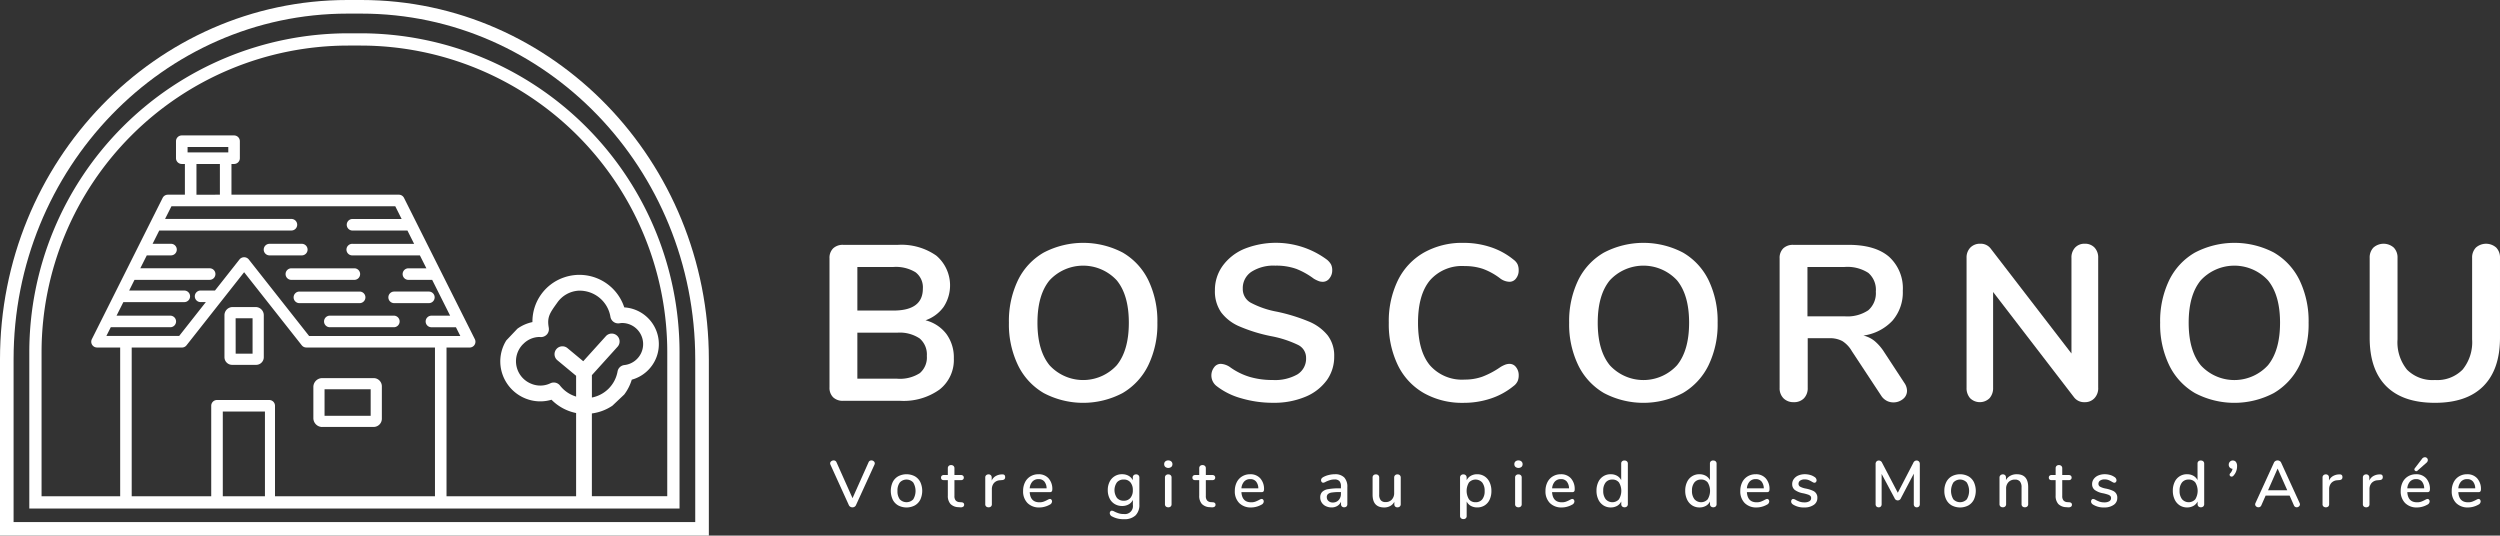 <?xml version="1.0" encoding="UTF-8"?>
<svg xmlns="http://www.w3.org/2000/svg" xmlns:xlink="http://www.w3.org/1999/xlink" width="550.894" height="118.03" viewBox="0 0 550.894 118.03">
  <rect x="0" y="0" width="550.894" height="118.03" fill="#333333" stroke="none"/>
  <defs>
    <clipPath id="clip-path">
      <rect id="Rectangle_269" data-name="Rectangle 269" width="550.894" height="118.03" fill="none"></rect>
    </clipPath>
  </defs>
  <g id="Groupe_41" data-name="Groupe 41" transform="translate(0 0)">
    <g id="Groupe_40" data-name="Groupe 40" transform="translate(0 0)" clip-path="url(#clip-path)">
      <path id="Tracé_204" data-name="Tracé 204" d="M46.075,43.942H53.19a1.275,1.275,0,0,0,0-2.549H46.075a1.275,1.275,0,1,0,0,2.549" transform="translate(13.349 12.334)" fill="#fff"></path>
      <path id="Tracé_205" data-name="Tracé 205" d="M48.482,46.822A1.275,1.275,0,0,0,49.757,48.1H63.668a1.275,1.275,0,0,0,.005-2.549H49.757a1.275,1.275,0,0,0-1.275,1.275" transform="translate(14.447 13.572)" fill="#fff"></path>
      <path id="Tracé_206" data-name="Tracé 206" d="M67.183,52.048h7.646a1.275,1.275,0,1,0,0-2.549h-7.65a1.275,1.275,0,0,0,0,2.549" transform="translate(19.64 14.75)" fill="#fff"></path>
      <path id="Tracé_207" data-name="Tracé 207" d="M51.149,49.5a1.275,1.275,0,1,0,0,2.549H64.422a1.275,1.275,0,0,0,0-2.549Z" transform="translate(14.861 14.75)" fill="#fff"></path>
      <path id="Tracé_208" data-name="Tracé 208" d="M70.438,53.59H56.26a1.275,1.275,0,0,0,0,2.549H70.438a1.275,1.275,0,0,0,0-2.549" transform="translate(16.385 15.969)" fill="#fff"></path>
      <path id="Tracé_209" data-name="Tracé 209" d="M39.791,64.865h5.3a1.687,1.687,0,0,0,1.681-1.68V53.922a1.8,1.8,0,0,0-1.794-1.794H39.9a1.8,1.8,0,0,0-1.794,1.794v9.262a1.687,1.687,0,0,0,1.681,1.68m.779-10.272H44.3V62.4H40.575Z" transform="translate(11.356 15.533)" fill="#fff"></path>
      <path id="Tracé_210" data-name="Tracé 210" d="M55.124,74.952H66.51a1.817,1.817,0,0,0,1.783-1.834v-7.1a1.81,1.81,0,0,0-1.783-1.826H55.124A1.957,1.957,0,0,0,53.2,66.177v6.8a1.957,1.957,0,0,0,1.924,1.985m.541-8.307H65.828v5.841H55.665Z" transform="translate(15.852 19.128)" fill="#fff"></path>
      <path id="Tracé_211" data-name="Tracé 211" d="M78.021,5.654H75.212A70.318,70.318,0,0,0,4.975,75.89v34.483H148.259V75.89A70.318,70.318,0,0,0,78.021,5.654M36.006,67.874H24.2l1.5-2.985H39.116a1.275,1.275,0,0,0,.082-2.548q-.041,0-.082,0H26.978l1.181-2.362H44.644a1.275,1.275,0,1,0,.082-2.548q-.041,0-.082,0H29.437l1.428-2.844h5.387a1.275,1.275,0,0,0,0-2.548H32.143l1.468-2.928h29.11a1.275,1.275,0,0,0,.082-2.548q-.041,0-.082,0H34.887l1.41-2.795H85.62l1.4,2.8H76.212a1.275,1.275,0,0,0-.082,2.548q.041,0,.082,0H88.3l1.471,2.93H76.208a1.275,1.275,0,1,0-.082,2.548q.041,0,.082,0H91.045l1.428,2.844H88.527a1.275,1.275,0,0,0-.082,2.548q.041,0,.082,0H93.75l3.357,6.692.6,1.2H93.624a1.275,1.275,0,1,0,0,2.549h5.365l.964,1.924H66.632L53.314,55.457a1.319,1.319,0,0,0-2,0l-5.426,6.879H42.668a1.275,1.275,0,0,0,0,2.548h1.208L38,72.345H21.959l.968-1.922H36.006a1.275,1.275,0,1,0,0-2.549M40.537,31.9h-.685V30.706h8.972V31.9H40.537Zm6.438,9.319H41.81V34.45h5.163ZM27.54,74.895H38.615a1.273,1.273,0,0,0,1-.484L52.314,58.3l12.7,16.105a1.273,1.273,0,0,0,1,.484H94.367v32.775H59.116V87.733a1.273,1.273,0,0,0-1.271-1.276H46.338a1.275,1.275,0,0,0-1.275,1.273v19.937H27.54ZM56.9,107.669H47.612V89.006H56.9Zm62.55-37.122c-.431-2.336.214-3.245,1.848-5.514a6.166,6.166,0,0,1,4.734-2.665,6.878,6.878,0,0,1,7,5.764,1.735,1.735,0,0,0,1.935,1.428l.179-.025a3.115,3.115,0,0,1,.426-.044,4.648,4.648,0,0,1,.469,9.274,1.72,1.72,0,0,0-1.45,1.467,7.12,7.12,0,0,1-5.644,5.681V80.98l5.7-6.308a1.737,1.737,0,0,0-2.576-2.327l-5.031,5.568-3.475-2.884A1.737,1.737,0,0,0,121.34,77.7l4.128,3.424v4.581a7.088,7.088,0,0,1-3.545-2.427,1.735,1.735,0,0,0-2.105-.511,5.141,5.141,0,0,1-4.2.122,5.337,5.337,0,0,1-1.856-8.725c.034-.03.069-.057.1-.09a5.1,5.1,0,0,1,3.542-1.506c.075.012.228.025.305.027a1.8,1.8,0,0,0,1.354-.617,1.734,1.734,0,0,0,.379-1.438m26.11,37.122H128.942V89.422a10.523,10.523,0,0,0,4.523-1.707l2.609-2.466a10.5,10.5,0,0,0,1.659-3.268,8.118,8.118,0,0,0-1.654-15.931,10.4,10.4,0,0,0-13.112-6.656c-.093.03-.186.062-.278.095a10.266,10.266,0,0,0-6.844,9.8,8.719,8.719,0,0,0-3.312,1.458l-2.442,2.574a8.723,8.723,0,0,0-1.129,6.49,8.859,8.859,0,0,0,6.55,6.7,8.618,8.618,0,0,0,4.531-.113,10.515,10.515,0,0,0,5.424,2.93v18.348H96.912V74.895h5.1a1.274,1.274,0,0,0,1.14-1.844l-3.206-6.394-9.152-18.25-3.251-6.49a1.276,1.276,0,0,0-1.14-.7H49.523V34.448H50.1a1.273,1.273,0,0,0,1.273-1.273V29.432A1.273,1.273,0,0,0,50.1,28.157H38.576A1.275,1.275,0,0,0,37.3,29.432v3.743a1.275,1.275,0,0,0,1.275,1.273h.685v6.77H35.5a1.276,1.276,0,0,0-1.14.7l-3.689,7.358L19.514,71.547l-.753,1.5a1.273,1.273,0,0,0,1.14,1.844H25v32.778H7.677V75.89A67.612,67.612,0,0,1,75.212,8.356h2.809A67.612,67.612,0,0,1,145.556,75.89Z" transform="translate(1.482 1.685)" fill="#fff"></path>
      <path id="Tracé_212" data-name="Tracé 212" d="M79.63,0H76.569C34.348,0,0,35.515,0,79.177V118.03H156.2V79.177C156.2,35.52,121.849,0,79.628,0M153.2,115.035H2.994V79.177C2.994,37.171,36,3,76.568,3h3.061C120.193,2.994,153.2,37.168,153.2,79.177Z" transform="translate(0 0)" fill="#fff"></path>
      <path id="Tracé_213" data-name="Tracé 213" d="M168.224,66.585a8.727,8.727,0,0,0-1.634-5.363,8.322,8.322,0,0,0-4.608-3.024,8.224,8.224,0,0,0,3.974-2.924,8.611,8.611,0,0,0-1.608-11.337,13.408,13.408,0,0,0-8.411-2.365H143.845a3.055,3.055,0,0,0-2.218.779,2.916,2.916,0,0,0-.8,2.194V72.97a2.911,2.911,0,0,0,.8,2.194,3.049,3.049,0,0,0,2.218.779h12.579a13.6,13.6,0,0,0,8.655-2.487,8.277,8.277,0,0,0,3.145-6.879M146.966,46.449h7.948a8.292,8.292,0,0,1,4.875,1.168,4.168,4.168,0,0,1,1.609,3.608q0,4.827-6.49,4.827h-7.942Zm13.749,23.4a8.1,8.1,0,0,1-4.973,1.219h-8.777V60.93h8.777a7.887,7.887,0,0,1,4.949,1.267,4.64,4.64,0,0,1,1.585,3.852,4.526,4.526,0,0,1-1.558,3.8" transform="translate(41.96 12.381)" fill="#fff"></path>
      <path id="Tracé_214" data-name="Tracé 214" d="M196.372,43.376a18.776,18.776,0,0,0-17.432,0,14.18,14.18,0,0,0-5.679,6.119,20.746,20.746,0,0,0-1.976,9.336,20.664,20.664,0,0,0,2,9.361,14.34,14.34,0,0,0,5.68,6.143,18.624,18.624,0,0,0,17.357,0A14.358,14.358,0,0,0,202,68.192a20.7,20.7,0,0,0,2-9.361,20.73,20.73,0,0,0-1.977-9.336,14.227,14.227,0,0,0-5.654-6.119m-1.317,24.817a10.042,10.042,0,0,1-14.186.636c-.222-.2-.434-.415-.636-.636q-2.658-3.265-2.657-9.361t2.657-9.336a10.09,10.09,0,0,1,14.257-.565q.294.271.565.565,2.658,3.246,2.658,9.336t-2.658,9.361" transform="translate(51.038 12.286)" fill="#fff"></path>
      <path id="Tracé_215" data-name="Tracé 215" d="M231.033,71.587a8.85,8.85,0,0,0,1.687-5.339,7.326,7.326,0,0,0-1.438-4.631,10.467,10.467,0,0,0-4.144-3.048,39.2,39.2,0,0,0-7.045-2.169,19.981,19.981,0,0,1-5.811-2.005,3.421,3.421,0,0,1-1.706-3.071,4.292,4.292,0,0,1,1.926-3.73,9.034,9.034,0,0,1,5.241-1.341,13.145,13.145,0,0,1,4.608.707,16.532,16.532,0,0,1,3.877,2.169,7.027,7.027,0,0,0,1.1.536,2.671,2.671,0,0,0,.909.147,1.8,1.8,0,0,0,1.438-.755,2.754,2.754,0,0,0,.61-1.78,2.8,2.8,0,0,0-.269-1.3,3.666,3.666,0,0,0-.909-1.049,18.86,18.86,0,0,0-18.211-2.365,11.25,11.25,0,0,0-4.753,3.73,9.065,9.065,0,0,0-1.707,5.411,8.07,8.07,0,0,0,1.365,4.827,9.823,9.823,0,0,0,4.047,3.115,34.929,34.929,0,0,0,6.971,2.146,23.645,23.645,0,0,1,5.925,1.926,3.127,3.127,0,0,1,1.78,2.856,4.071,4.071,0,0,1-1.9,3.634,9.98,9.98,0,0,1-5.461,1.243,17.676,17.676,0,0,1-5.071-.683,14.6,14.6,0,0,1-4.387-2.194,3.97,3.97,0,0,0-2-.681,1.8,1.8,0,0,0-1.438.755,2.961,2.961,0,0,0,.511,4.12,15.594,15.594,0,0,0,5.436,2.706,24.623,24.623,0,0,0,7.095,1,17.794,17.794,0,0,0,7-1.3,10.96,10.96,0,0,0,4.729-3.608" transform="translate(61.281 12.284)" fill="#fff"></path>
      <path id="Tracé_216" data-name="Tracé 216" d="M264.161,71.729a3.224,3.224,0,0,0,.244-1.3,2.8,2.8,0,0,0-.585-1.8,1.755,1.755,0,0,0-1.414-.731,2.741,2.741,0,0,0-1.024.195,6.718,6.718,0,0,0-.976.488,18.573,18.573,0,0,1-4.024,2.144,11.457,11.457,0,0,1-3.877.635,9.371,9.371,0,0,1-7.68-3.168q-2.609-3.17-2.606-9.361,0-6.143,2.606-9.313a9.368,9.368,0,0,1,7.68-3.17,12.444,12.444,0,0,1,4,.61,14.482,14.482,0,0,1,3.894,2.17,3.6,3.6,0,0,0,2,.681,1.755,1.755,0,0,0,1.413-.731,2.792,2.792,0,0,0,.585-1.8,3.183,3.183,0,0,0-.244-1.317,2.835,2.835,0,0,0-.879-1.024,15.739,15.739,0,0,0-5.022-2.754,18.83,18.83,0,0,0-6.046-.95,17.167,17.167,0,0,0-8.7,2.144,14.294,14.294,0,0,0-5.728,6.119,20.492,20.492,0,0,0-2,9.338,20.664,20.664,0,0,0,2,9.361,14.256,14.256,0,0,0,5.728,6.143,17.152,17.152,0,0,0,8.7,2.146,18.831,18.831,0,0,0,6.046-.951,15.689,15.689,0,0,0,5.022-2.754,2.752,2.752,0,0,0,.879-1.049" transform="translate(70.254 12.284)" fill="#fff"></path>
      <path id="Tracé_217" data-name="Tracé 217" d="M291.483,43.376a18.773,18.773,0,0,0-17.431,0,14.182,14.182,0,0,0-5.68,6.119,20.746,20.746,0,0,0-1.976,9.336,20.665,20.665,0,0,0,2,9.361,14.347,14.347,0,0,0,5.68,6.143,18.624,18.624,0,0,0,17.357,0,14.358,14.358,0,0,0,5.681-6.143,20.684,20.684,0,0,0,2-9.361,20.746,20.746,0,0,0-1.976-9.336,14.223,14.223,0,0,0-5.655-6.119m-1.311,24.817a10.041,10.041,0,0,1-14.186.637q-.333-.3-.637-.637-2.658-3.265-2.656-9.361t2.656-9.336a10.09,10.09,0,0,1,14.258-.565c.2.182.384.369.565.565q2.658,3.246,2.657,9.336t-2.657,9.361" transform="translate(79.379 12.286)" fill="#fff"></path>
      <path id="Tracé_218" data-name="Tracé 218" d="M325.693,75.919a3.2,3.2,0,0,0,1.486.366,3.271,3.271,0,0,0,2.122-.731,2.287,2.287,0,0,0,.9-1.855,3.082,3.082,0,0,0-.585-1.706l-4.437-6.777a10.736,10.736,0,0,0-2.1-2.439,6.154,6.154,0,0,0-2.486-1.221,10.729,10.729,0,0,0,6.412-3.29,9.525,9.525,0,0,0,2.268-6.559,9.373,9.373,0,0,0-3.048-7.528q-3.047-2.607-8.9-2.609H305.145a3.05,3.05,0,0,0-2.217.779,2.911,2.911,0,0,0-.8,2.194V73.066a3.126,3.126,0,0,0,.853,2.316,3.063,3.063,0,0,0,2.268.853,2.986,2.986,0,0,0,2.243-.853,3.183,3.183,0,0,0,.828-2.316V62.144h4.778a5.682,5.682,0,0,1,2.856.633,6.334,6.334,0,0,1,2.077,2.195l6.49,9.849a3.2,3.2,0,0,0,1.194,1.1m-9.261-18.6h-8.192V46.444h8.192a8.5,8.5,0,0,1,5.217,1.3,4.9,4.9,0,0,1,1.658,4.121,4.981,4.981,0,0,1-1.651,4.112,8.255,8.255,0,0,1-5.217,1.341" transform="translate(90.024 12.385)" fill="#fff"></path>
      <path id="Tracé_219" data-name="Tracé 219" d="M362.869,73.121V44.5a3.171,3.171,0,0,0-.8-2.268,2.843,2.843,0,0,0-2.17-.853,2.782,2.782,0,0,0-2.121.853,3.17,3.17,0,0,0-.8,2.268V65.565L339.223,42.5a2.745,2.745,0,0,0-2.336-1.121,2.926,2.926,0,0,0-2.194.853,3.114,3.114,0,0,0-.828,2.268v28.62a3.32,3.32,0,0,0,.779,2.291,3.059,3.059,0,0,0,4.29,0,3.32,3.32,0,0,0,.779-2.291V52.01l17.8,23.159a2.785,2.785,0,0,0,2.388,1.123,2.818,2.818,0,0,0,2.146-.879,3.2,3.2,0,0,0,.828-2.291" transform="translate(99.483 12.33)" fill="#fff"></path>
      <path id="Tracé_220" data-name="Tracé 220" d="M391.815,43.376a18.774,18.774,0,0,0-17.431,0,14.183,14.183,0,0,0-5.68,6.119,20.746,20.746,0,0,0-1.974,9.336,20.666,20.666,0,0,0,1.992,9.362,14.342,14.342,0,0,0,5.681,6.143,18.624,18.624,0,0,0,17.357,0,14.358,14.358,0,0,0,5.681-6.143,20.7,20.7,0,0,0,2-9.361,20.73,20.73,0,0,0-1.976-9.336,14.223,14.223,0,0,0-5.655-6.119m-1.317,24.817a10.041,10.041,0,0,1-14.186.637q-.333-.3-.637-.637-2.656-3.265-2.656-9.361t2.656-9.336a10.09,10.09,0,0,1,14.26-.563q.292.271.563.563,2.658,3.246,2.657,9.336t-2.657,9.361" transform="translate(109.276 12.286)" fill="#fff"></path>
      <path id="Tracé_221" data-name="Tracé 221" d="M430.19,42.233a3.376,3.376,0,0,0-4.486,0,3.119,3.119,0,0,0-.829,2.268V62.442a9.566,9.566,0,0,1-2.1,6.675,7.839,7.839,0,0,1-6.094,2.291,7.96,7.96,0,0,1-6.143-2.268,9.552,9.552,0,0,1-2.1-6.7V44.5a3.114,3.114,0,0,0-.828-2.268,3.376,3.376,0,0,0-4.486,0A3.119,3.119,0,0,0,402.3,44.5V62.1q0,7.023,3.656,10.678t10.726,3.656q7.023,0,10.677-3.681T431.017,62.1V44.5a3.125,3.125,0,0,0-.828-2.268" transform="translate(119.876 12.33)" fill="#fff"></path>
      <path id="Tracé_222" data-name="Tracé 222" d="M150.023,78.166a.641.641,0,0,0-.62.4l-3.536,7.918-3.536-7.918a.648.648,0,0,0-.635-.4.83.83,0,0,0-.527.187.58.58,0,0,0-.238.476A.752.752,0,0,0,141,79.1l4.055,8.917a.769.769,0,0,0,.324.361.938.938,0,0,0,.47.13.889.889,0,0,0,.461-.13.775.775,0,0,0,.318-.361L150.7,79.1a.784.784,0,0,0,.071-.275.6.6,0,0,0-.231-.47.788.788,0,0,0-.519-.195" transform="translate(41.995 23.291)" fill="#fff"></path>
      <path id="Tracé_223" data-name="Tracé 223" d="M156.52,80.959a3.953,3.953,0,0,0-3.651,0,3.021,3.021,0,0,0-1.212,1.277,4.617,4.617,0,0,0,0,3.873,3.013,3.013,0,0,0,1.212,1.277,3.945,3.945,0,0,0,3.651,0,3.013,3.013,0,0,0,1.212-1.277,4.617,4.617,0,0,0,0-3.873,3.021,3.021,0,0,0-1.212-1.277m-.345,5.08a2.043,2.043,0,0,1-2.888.071c-.025-.023-.048-.047-.071-.071a2.919,2.919,0,0,1-.511-1.861,2.884,2.884,0,0,1,.519-1.854,2.008,2.008,0,0,1,2.837-.106c.038.034.073.07.106.106a3.607,3.607,0,0,1,.008,3.716" transform="translate(45.063 23.991)" fill="#fff"></path>
      <path id="Tracé_224" data-name="Tracé 224" d="M164.255,87.152l-.4-.029a1.215,1.215,0,0,1-.859-.361,1.471,1.471,0,0,1-.282-1V82.275h1.428a.7.7,0,0,0,.47-.144.527.527,0,0,0,.166-.419.534.534,0,0,0-.166-.411.671.671,0,0,0-.47-.152h-1.428V79.662a.677.677,0,0,0-.2-.519.761.761,0,0,0-.535-.187.729.729,0,0,0-.527.187.689.689,0,0,0-.195.519v1.486h-.862a.671.671,0,0,0-.47.152.53.53,0,0,0-.166.411c0,.375.21.563.635.563h.866v3.392a2.645,2.645,0,0,0,.578,1.854,2.514,2.514,0,0,0,1.746.714l.389.029a1.044,1.044,0,0,0,.657-.122.5.5,0,0,0,.223-.441.524.524,0,0,0-.136-.382.727.727,0,0,0-.454-.166" transform="translate(47.603 23.527)" fill="#fff"></path>
      <path id="Tracé_225" data-name="Tracé 225" d="M170.963,80.535l-.2.014a2.819,2.819,0,0,0-1.241.389,2.119,2.119,0,0,0-.836.967v-.692a.651.651,0,0,0-.2-.5.685.685,0,0,0-.483-.18.78.78,0,0,0-.527.18.639.639,0,0,0-.209.513V87.1a.634.634,0,0,0,.209.519.8.8,0,0,0,.527.173.768.768,0,0,0,.519-.173.646.646,0,0,0,.2-.519V83.8a2.061,2.061,0,0,1,.44-1.329,1.874,1.874,0,0,1,1.35-.635l.432-.043a.859.859,0,0,0,.549-.188.65.65,0,0,0,.158-.475q0-.635-.693-.592" transform="translate(49.842 23.997)" fill="#fff"></path>
      <path id="Tracé_226" data-name="Tracé 226" d="M180.132,83.876a3.511,3.511,0,0,0-.823-2.453,2.861,2.861,0,0,0-2.235-.909,3.355,3.355,0,0,0-1.754.461,3.132,3.132,0,0,0-1.2,1.3,4.184,4.184,0,0,0-.426,1.92,3.614,3.614,0,0,0,.967,2.662,3.55,3.55,0,0,0,2.641.975,4.385,4.385,0,0,0,1.146-.16,4.511,4.511,0,0,0,1.1-.447.826.826,0,0,0,.519-.707.612.612,0,0,0-.13-.4.408.408,0,0,0-.331-.16.789.789,0,0,0-.325.095c-.13.062-.21.1-.239.122a6.534,6.534,0,0,1-.823.375,2.653,2.653,0,0,1-.923.145q-2.007,0-2.149-2.238h4.459q.52,0,.519-.576m-4.978-.26a2.493,2.493,0,0,1,.606-1.5,1.759,1.759,0,0,1,1.341-.535,1.593,1.593,0,0,1,1.277.527,2.406,2.406,0,0,1,.5,1.508Z" transform="translate(51.756 23.99)" fill="#fff"></path>
      <path id="Tracé_227" data-name="Tracé 227" d="M194.306,80.541a.729.729,0,0,0-.527.187.667.667,0,0,0-.195.5v.606a2.28,2.28,0,0,0-.931-.981,2.852,2.852,0,0,0-1.428-.345,2.976,2.976,0,0,0-2.756,1.673,3.981,3.981,0,0,0-.4,1.833,4.042,4.042,0,0,0,.4,1.831,2.909,2.909,0,0,0,1.119,1.227,3.127,3.127,0,0,0,1.645.434,2.847,2.847,0,0,0,1.443-.354,2.2,2.2,0,0,0,.923-.989v1.111a1.765,1.765,0,0,1-1.991,2.005,3.611,3.611,0,0,1-1.067-.136,7.2,7.2,0,0,1-.967-.383,1.47,1.47,0,0,0-.592-.217.431.431,0,0,0-.34.16.594.594,0,0,0-.136.4.862.862,0,0,0,.533.722,5.2,5.2,0,0,0,2.6.592,3.527,3.527,0,0,0,2.532-.823,3.226,3.226,0,0,0,.858-2.439V81.246a.7.7,0,0,0-.193-.513.719.719,0,0,0-.527-.195m-1.255,5.192a1.836,1.836,0,0,1-1.472.62,1.883,1.883,0,0,1-1.486-.62,2.977,2.977,0,0,1-.008-3.434,1.875,1.875,0,0,1,1.494-.619,1.816,1.816,0,0,1,1.478.627,2.584,2.584,0,0,1,.527,1.711,2.552,2.552,0,0,1-.533,1.717" transform="translate(56.039 23.991)" fill="#fff"></path>
      <path id="Tracé_228" data-name="Tracé 228" d="M198.511,80.534a.78.78,0,0,0-.527.18.66.66,0,0,0-.209.527V87.1a.638.638,0,0,0,.209.519.8.8,0,0,0,.527.173.777.777,0,0,0,.519-.173.649.649,0,0,0,.2-.519V81.245a.667.667,0,0,0-.2-.527.752.752,0,0,0-.519-.18" transform="translate(58.932 23.997)" fill="#fff"></path>
      <path id="Tracé_229" data-name="Tracé 229" d="M198.551,78.166a.95.95,0,0,0-.663.223.777.777,0,0,0-.245.6.793.793,0,0,0,.245.606,1.071,1.071,0,0,0,1.328,0,.793.793,0,0,0,.245-.606.763.763,0,0,0-.26-.6.954.954,0,0,0-.657-.223" transform="translate(58.893 23.291)" fill="#fff"></path>
      <path id="Tracé_230" data-name="Tracé 230" d="M206.935,87.152l-.4-.029a1.209,1.209,0,0,1-.858-.361,1.468,1.468,0,0,1-.282-1V82.275h1.428a.69.69,0,0,0,.47-.144.517.517,0,0,0,.166-.419.53.53,0,0,0-.166-.411.671.671,0,0,0-.47-.152h-1.428V79.662a.677.677,0,0,0-.2-.519.758.758,0,0,0-.534-.187.729.729,0,0,0-.527.187.689.689,0,0,0-.195.519v1.486h-.867a.671.671,0,0,0-.47.152.53.53,0,0,0-.166.411c0,.375.21.563.635.563h.866v3.392a2.659,2.659,0,0,0,.578,1.854,2.514,2.514,0,0,0,1.746.714l.389.029a1.044,1.044,0,0,0,.657-.122.5.5,0,0,0,.223-.441.524.524,0,0,0-.136-.382.727.727,0,0,0-.454-.166" transform="translate(60.32 23.527)" fill="#fff"></path>
      <path id="Tracé_231" data-name="Tracé 231" d="M216.074,83.876a3.519,3.519,0,0,0-.823-2.453,2.863,2.863,0,0,0-2.236-.909,3.351,3.351,0,0,0-1.752.461,3.127,3.127,0,0,0-1.2,1.3,4.184,4.184,0,0,0-.426,1.92,3.614,3.614,0,0,0,.967,2.662,3.55,3.55,0,0,0,2.641.975,4.392,4.392,0,0,0,1.146-.16,4.512,4.512,0,0,0,1.1-.447.826.826,0,0,0,.519-.707.613.613,0,0,0-.13-.4.408.408,0,0,0-.331-.16.789.789,0,0,0-.325.095c-.13.062-.21.1-.239.122a6.531,6.531,0,0,1-.823.375,2.658,2.658,0,0,1-.923.145q-2.007,0-2.149-2.238h4.459q.52,0,.519-.576m-4.978-.26a2.493,2.493,0,0,1,.606-1.5,1.76,1.76,0,0,1,1.342-.535,1.6,1.6,0,0,1,1.276.527,2.407,2.407,0,0,1,.5,1.508Z" transform="translate(62.466 23.99)" fill="#fff"></path>
      <path id="Tracé_232" data-name="Tracé 232" d="M227.337,80.513a5.525,5.525,0,0,0-1.312.166,4.887,4.887,0,0,0-1.184.44,1.312,1.312,0,0,0-.4.324.624.624,0,0,0-.122.383.588.588,0,0,0,.138.4.441.441,0,0,0,.353.16,1.408,1.408,0,0,0,.549-.217,7.174,7.174,0,0,1,.981-.375,3.381,3.381,0,0,1,.953-.13,1.389,1.389,0,0,1,1.068.361A1.7,1.7,0,0,1,228.7,83.2v.418h-.331a13.2,13.2,0,0,0-2.518.188,2.359,2.359,0,0,0-1.312.628,1.729,1.729,0,0,0-.4,1.2,2.035,2.035,0,0,0,.326,1.125,2.17,2.17,0,0,0,.9.787,2.847,2.847,0,0,0,1.269.282A2.392,2.392,0,0,0,227.9,87.5a2.032,2.032,0,0,0,.816-.931v.535a.649.649,0,0,0,.6.692.5.5,0,0,0,.088,0,.715.715,0,0,0,.519-.18.677.677,0,0,0,.187-.511V83.37a2.986,2.986,0,0,0-.684-2.149,2.783,2.783,0,0,0-2.086-.707m1.356,4.3a1.958,1.958,0,0,1-.5,1.393,1.7,1.7,0,0,1-1.3.54,1.362,1.362,0,0,1-.937-.331,1.085,1.085,0,0,1-.375-.851.883.883,0,0,1,.26-.685,1.7,1.7,0,0,1,.867-.339,11.194,11.194,0,0,1,1.732-.1h.26Z" transform="translate(66.787 23.988)" fill="#fff"></path>
      <path id="Tracé_233" data-name="Tracé 233" d="M238.513,80.534a.738.738,0,0,0-.534.195.682.682,0,0,0-.2.513v3.392a2.042,2.042,0,0,1-.519,1.456,1.775,1.775,0,0,1-1.363.549,1.334,1.334,0,0,1-1.068-.4,1.9,1.9,0,0,1-.347-1.255V81.245a.682.682,0,0,0-.195-.519.729.729,0,0,0-.527-.187.749.749,0,0,0-.54.187.682.682,0,0,0-.195.519V85q0,2.827,2.569,2.827a2.69,2.69,0,0,0,1.306-.317,2.268,2.268,0,0,0,.916-.924v.549a.648.648,0,0,0,.187.484.679.679,0,0,0,.491.18.75.75,0,0,0,.533-.187.636.636,0,0,0,.2-.491V81.245a.689.689,0,0,0-.2-.519.729.729,0,0,0-.527-.187" transform="translate(69.436 23.997)" fill="#fff"></path>
      <path id="Tracé_234" data-name="Tracé 234" d="M253.273,80.973a2.923,2.923,0,0,0-1.624-.461,2.776,2.776,0,0,0-1.4.345,2.276,2.276,0,0,0-.923.981v-.592a.681.681,0,0,0-.2-.511.725.725,0,0,0-.519-.195.736.736,0,0,0-.533.195.681.681,0,0,0-.2.511V89.7a.65.65,0,0,0,.209.506.779.779,0,0,0,.541.187.722.722,0,0,0,.513-.18.625.625,0,0,0,.195-.484V86.513a2.237,2.237,0,0,0,.923.973,2.829,2.829,0,0,0,1.4.34,3.024,3.024,0,0,0,1.638-.448,2.935,2.935,0,0,0,1.1-1.269,4.4,4.4,0,0,0,.389-1.905,4.476,4.476,0,0,0-.4-1.934,3.08,3.08,0,0,0-1.111-1.3m-.5,5.062a1.786,1.786,0,0,1-1.472.643,1.752,1.752,0,0,1-1.464-.649,3.581,3.581,0,0,1,0-3.694,1.961,1.961,0,0,1,2.77-.147,2.081,2.081,0,0,1,.16.161,2.927,2.927,0,0,1,.527,1.861,2.835,2.835,0,0,1-.519,1.825" transform="translate(73.86 23.991)" fill="#fff"></path>
      <path id="Tracé_235" data-name="Tracé 235" d="M257.956,80.534a.78.78,0,0,0-.527.18.66.66,0,0,0-.209.527V87.1a.638.638,0,0,0,.209.519.8.8,0,0,0,.527.173.778.778,0,0,0,.519-.173.649.649,0,0,0,.2-.519V81.245a.667.667,0,0,0-.2-.527.752.752,0,0,0-.519-.18" transform="translate(76.645 23.997)" fill="#fff"></path>
      <path id="Tracé_236" data-name="Tracé 236" d="M258,78.166a.95.95,0,0,0-.663.223.777.777,0,0,0-.245.6.793.793,0,0,0,.245.606,1.071,1.071,0,0,0,1.328,0,.794.794,0,0,0,.245-.606.762.762,0,0,0-.26-.6.954.954,0,0,0-.657-.223" transform="translate(76.606 23.291)" fill="#fff"></path>
      <path id="Tracé_237" data-name="Tracé 237" d="M268.815,83.876a3.519,3.519,0,0,0-.823-2.453,2.863,2.863,0,0,0-2.236-.909,3.351,3.351,0,0,0-1.752.461,3.127,3.127,0,0,0-1.2,1.3,4.185,4.185,0,0,0-.426,1.92,3.614,3.614,0,0,0,.967,2.662,3.55,3.55,0,0,0,2.641.975,4.392,4.392,0,0,0,1.146-.16,4.511,4.511,0,0,0,1.1-.447.826.826,0,0,0,.519-.707.612.612,0,0,0-.13-.4.408.408,0,0,0-.331-.16.789.789,0,0,0-.324.095c-.13.062-.21.1-.239.122a6.535,6.535,0,0,1-.823.375,2.658,2.658,0,0,1-.923.145q-2.007,0-2.149-2.238H268.3q.52,0,.519-.576m-4.978-.26a2.493,2.493,0,0,1,.606-1.5,1.76,1.76,0,0,1,1.342-.535,1.6,1.6,0,0,1,1.276.527,2.406,2.406,0,0,1,.5,1.508Z" transform="translate(78.181 23.99)" fill="#fff"></path>
      <path id="Tracé_238" data-name="Tracé 238" d="M277.2,78.177a.745.745,0,0,0-.527.18.633.633,0,0,0-.193.484v3.665a2.276,2.276,0,0,0-.916-.959,2.777,2.777,0,0,0-1.393-.34,2.916,2.916,0,0,0-2.735,1.717,4.364,4.364,0,0,0-.4,1.918,4.426,4.426,0,0,0,.4,1.92,3.072,3.072,0,0,0,1.111,1.3,2.924,2.924,0,0,0,1.624.462,2.815,2.815,0,0,0,1.4-.34,2.229,2.229,0,0,0,.923-.973v.578a.683.683,0,0,0,.2.519.835.835,0,0,0,1.053,0,.689.689,0,0,0,.2-.519V78.869a.654.654,0,0,0-.2-.5.753.753,0,0,0-.535-.187m-1.225,8.542a1.956,1.956,0,0,1-2.762.149,1.864,1.864,0,0,1-.167-.17,2.915,2.915,0,0,1-.535-1.856,2.812,2.812,0,0,1,.527-1.825,1.806,1.806,0,0,1,1.48-.642,1.759,1.759,0,0,1,1.464.649,3.57,3.57,0,0,1-.008,3.694" transform="translate(80.763 23.295)" fill="#fff"></path>
      <path id="Tracé_239" data-name="Tracé 239" d="M292.264,78.177a.745.745,0,0,0-.527.18.633.633,0,0,0-.193.484v3.665a2.276,2.276,0,0,0-.916-.959,2.777,2.777,0,0,0-1.393-.34,2.916,2.916,0,0,0-2.735,1.717,4.365,4.365,0,0,0-.4,1.918,4.426,4.426,0,0,0,.4,1.92,3.072,3.072,0,0,0,1.111,1.3,2.924,2.924,0,0,0,1.624.462,2.815,2.815,0,0,0,1.4-.34,2.229,2.229,0,0,0,.923-.973v.578a.688.688,0,0,0,.2.519.835.835,0,0,0,1.053,0,.688.688,0,0,0,.2-.519V78.869a.654.654,0,0,0-.2-.5.75.75,0,0,0-.533-.187m-1.225,8.542a1.956,1.956,0,0,1-2.762.149,1.885,1.885,0,0,1-.167-.17,2.915,2.915,0,0,1-.535-1.856,2.812,2.812,0,0,1,.527-1.825,1.806,1.806,0,0,1,1.48-.642,1.759,1.759,0,0,1,1.464.649,3.57,3.57,0,0,1-.008,3.694" transform="translate(85.252 23.295)" fill="#fff"></path>
      <path id="Tracé_240" data-name="Tracé 240" d="M301.889,83.876a3.519,3.519,0,0,0-.823-2.453,2.863,2.863,0,0,0-2.236-.909,3.351,3.351,0,0,0-1.752.461,3.127,3.127,0,0,0-1.2,1.3,4.185,4.185,0,0,0-.426,1.92,3.614,3.614,0,0,0,.967,2.662,3.55,3.55,0,0,0,2.641.975,4.393,4.393,0,0,0,1.146-.16,4.512,4.512,0,0,0,1.1-.447.826.826,0,0,0,.519-.707.612.612,0,0,0-.13-.4.408.408,0,0,0-.331-.16.789.789,0,0,0-.324.095c-.13.062-.21.1-.239.122a6.53,6.53,0,0,1-.823.375,2.658,2.658,0,0,1-.923.145q-2.007,0-2.149-2.238h4.459q.52,0,.519-.576m-4.979-.26a2.493,2.493,0,0,1,.606-1.5,1.76,1.76,0,0,1,1.342-.535,1.6,1.6,0,0,1,1.276.527,2.407,2.407,0,0,1,.5,1.508Z" transform="translate(88.036 23.99)" fill="#fff"></path>
      <path id="Tracé_241" data-name="Tracé 241" d="M308.839,84.133a7.019,7.019,0,0,0-1.515-.462,4.151,4.151,0,0,1-1.277-.426.71.71,0,0,1-.339-.628.818.818,0,0,1,.369-.707,1.653,1.653,0,0,1,.974-.26,2.361,2.361,0,0,1,.844.13,4.934,4.934,0,0,1,.728.361,3.437,3.437,0,0,0,.347.188.62.62,0,0,0,.26.057.416.416,0,0,0,.324-.16.573.573,0,0,0,.13-.389.89.89,0,0,0-.475-.736,3.167,3.167,0,0,0-.967-.44,4.223,4.223,0,0,0-1.125-.152,3.619,3.619,0,0,0-1.443.274,2.338,2.338,0,0,0-1,.779,1.849,1.849,0,0,0-.361,1.118,1.582,1.582,0,0,0,.556,1.277,4.282,4.282,0,0,0,1.826.744,9.336,9.336,0,0,1,1.111.3,1.285,1.285,0,0,1,.527.31.671.671,0,0,1,.152.462.779.779,0,0,1-.389.692,2.02,2.02,0,0,1-1.084.245,3.127,3.127,0,0,1-1.032-.145,6.048,6.048,0,0,1-.844-.375,1.417,1.417,0,0,0-.592-.231.408.408,0,0,0-.331.158.6.6,0,0,0-.13.389.724.724,0,0,0,.109.389,1.085,1.085,0,0,0,.369.331,4.369,4.369,0,0,0,2.409.606,3.508,3.508,0,0,0,2.1-.57,1.776,1.776,0,0,0,.787-1.508,1.588,1.588,0,0,0-1.025-1.617" transform="translate(90.611 23.99)" fill="#fff"></path>
      <path id="Tracé_242" data-name="Tracé 242" d="M327.44,78.177a.808.808,0,0,0-.707.519l-3.42,6.594L319.863,78.7a.815.815,0,0,0-.722-.519.691.691,0,0,0-.519.209.753.753,0,0,0-.2.541v8.86a.726.726,0,0,0,.18.519.718.718,0,0,0,.975.008.743.743,0,0,0,.173-.519V81.143l2.843,5.322a.747.747,0,0,0,1.415,0l2.828-5.383v6.709a.728.728,0,0,0,.174.519.615.615,0,0,0,.475.187.66.66,0,0,0,.5-.187.726.726,0,0,0,.18-.519v-8.86a.746.746,0,0,0-.2-.541.691.691,0,0,0-.519-.209" transform="translate(94.882 23.295)" fill="#fff"></path>
      <path id="Tracé_243" data-name="Tracé 243" d="M335.381,80.959a3.953,3.953,0,0,0-3.651,0,3.021,3.021,0,0,0-1.212,1.277,4.209,4.209,0,0,0-.426,1.947,4.158,4.158,0,0,0,.426,1.926,3.013,3.013,0,0,0,1.212,1.277,3.945,3.945,0,0,0,3.651,0,3.013,3.013,0,0,0,1.212-1.277,4.618,4.618,0,0,0,0-3.873,3.021,3.021,0,0,0-1.212-1.277m-.345,5.08a2.042,2.042,0,0,1-2.887.071c-.025-.023-.048-.047-.071-.071a3.6,3.6,0,0,1,.008-3.716,2.008,2.008,0,0,1,2.837-.106c.038.034.073.07.106.106a3.607,3.607,0,0,1,.008,3.716" transform="translate(98.36 23.991)" fill="#fff"></path>
      <path id="Tracé_244" data-name="Tracé 244" d="M343.249,80.511a2.915,2.915,0,0,0-1.4.332,2.33,2.33,0,0,0-.967.967v-.592a.664.664,0,0,0-.187-.491.687.687,0,0,0-.5-.187.743.743,0,0,0-.527.195.653.653,0,0,0-.21.5v5.872a.654.654,0,0,0,.2.5.748.748,0,0,0,.535.187.724.724,0,0,0,.526-.187.667.667,0,0,0,.195-.5V83.714a2.023,2.023,0,0,1,.533-1.473,1.888,1.888,0,0,1,1.415-.549,1.366,1.366,0,0,1,1.1.419,2.011,2.011,0,0,1,.354,1.314v3.681a.671.671,0,0,0,.193.5.729.729,0,0,0,.527.187.762.762,0,0,0,.541-.18.662.662,0,0,0,.2-.511V83.354q0-2.843-2.526-2.843" transform="translate(101.149 23.99)" fill="#fff"></path>
      <path id="Tracé_245" data-name="Tracé 245" d="M352.328,87.152l-.4-.029a1.212,1.212,0,0,1-.858-.361,1.468,1.468,0,0,1-.282-1V82.275h1.428a.689.689,0,0,0,.47-.144.517.517,0,0,0,.166-.419.53.53,0,0,0-.166-.411.671.671,0,0,0-.47-.152h-1.428V79.662a.677.677,0,0,0-.2-.519.761.761,0,0,0-.535-.187.729.729,0,0,0-.527.187.69.69,0,0,0-.195.519v1.486h-.866a.671.671,0,0,0-.47.152.529.529,0,0,0-.166.411c0,.375.21.563.635.563h.866v3.392a2.66,2.66,0,0,0,.578,1.854,2.514,2.514,0,0,0,1.746.714l.389.029a1.044,1.044,0,0,0,.657-.122.5.5,0,0,0,.223-.441.523.523,0,0,0-.136-.382.727.727,0,0,0-.454-.166" transform="translate(103.644 23.527)" fill="#fff"></path>
      <path id="Tracé_246" data-name="Tracé 246" d="M359.756,84.133a7.019,7.019,0,0,0-1.515-.462,4.151,4.151,0,0,1-1.277-.426.71.71,0,0,1-.339-.628.818.818,0,0,1,.369-.707,1.653,1.653,0,0,1,.973-.26,2.362,2.362,0,0,1,.844.13,4.932,4.932,0,0,1,.728.361,3.441,3.441,0,0,0,.347.188.62.62,0,0,0,.26.057.416.416,0,0,0,.325-.16.573.573,0,0,0,.13-.389.891.891,0,0,0-.475-.736,3.167,3.167,0,0,0-.967-.44,4.223,4.223,0,0,0-1.125-.152,3.619,3.619,0,0,0-1.443.274,2.338,2.338,0,0,0-1,.779,1.848,1.848,0,0,0-.361,1.118,1.582,1.582,0,0,0,.555,1.277,4.282,4.282,0,0,0,1.826.744,9.34,9.34,0,0,1,1.111.3,1.294,1.294,0,0,1,.527.31.678.678,0,0,1,.152.462.779.779,0,0,1-.389.692,2.022,2.022,0,0,1-1.084.245,3.148,3.148,0,0,1-1.031-.145,6.04,6.04,0,0,1-.844-.375,1.424,1.424,0,0,0-.592-.231.406.406,0,0,0-.331.158.6.6,0,0,0-.13.389.724.724,0,0,0,.109.389,1.085,1.085,0,0,0,.369.331,4.369,4.369,0,0,0,2.409.606,3.508,3.508,0,0,0,2.1-.57,1.776,1.776,0,0,0,.787-1.508,1.588,1.588,0,0,0-1.025-1.617" transform="translate(105.783 23.99)" fill="#fff"></path>
      <path id="Tracé_247" data-name="Tracé 247" d="M375.044,78.177a.745.745,0,0,0-.527.18.633.633,0,0,0-.193.484v3.665a2.276,2.276,0,0,0-.916-.959,2.777,2.777,0,0,0-1.393-.34,2.916,2.916,0,0,0-2.735,1.717,4.365,4.365,0,0,0-.4,1.918,4.425,4.425,0,0,0,.4,1.92,3.072,3.072,0,0,0,1.111,1.3,2.924,2.924,0,0,0,1.624.462,2.815,2.815,0,0,0,1.4-.34,2.229,2.229,0,0,0,.923-.973v.578a.684.684,0,0,0,.2.519.835.835,0,0,0,1.053,0,.688.688,0,0,0,.2-.519V78.869a.654.654,0,0,0-.2-.5.753.753,0,0,0-.535-.187m-1.225,8.542a1.956,1.956,0,0,1-2.762.149,1.885,1.885,0,0,1-.167-.17,2.921,2.921,0,0,1-.533-1.856,2.811,2.811,0,0,1,.527-1.825,1.806,1.806,0,0,1,1.48-.642,1.759,1.759,0,0,1,1.464.649,3.57,3.57,0,0,1-.008,3.694" transform="translate(109.919 23.295)" fill="#fff"></path>
      <path id="Tracé_248" data-name="Tracé 248" d="M379.27,78.177a.849.849,0,0,0-.635.266.923.923,0,0,0-.26.671.855.855,0,0,0,.237.62.908.908,0,0,0,.6.275,1.966,1.966,0,0,1-.519,1,.453.453,0,0,0-.13.3.389.389,0,0,0,.13.3.45.45,0,0,0,.318.122.526.526,0,0,0,.375-.173,3.034,3.034,0,0,0,.823-2.121,1.481,1.481,0,0,0-.252-.937.832.832,0,0,0-.687-.318" transform="translate(112.747 23.295)" fill="#fff"></path>
      <path id="Tracé_249" data-name="Tracé 249" d="M388.586,78.657a.769.769,0,0,0-.324-.361.907.907,0,0,0-.937,0,.785.785,0,0,0-.326.361l-4.069,8.9a.768.768,0,0,0-.073.288.584.584,0,0,0,.223.462.78.78,0,0,0,.513.187.671.671,0,0,0,.361-.108.659.659,0,0,0,.26-.31l.953-2.164h5.281l.953,2.164a.678.678,0,0,0,.252.31.639.639,0,0,0,.354.108.757.757,0,0,0,.5-.187.584.584,0,0,0,.223-.462.821.821,0,0,0-.073-.288ZM385.7,84.735l2.107-4.777,2.121,4.777Z" transform="translate(114.083 23.292)" fill="#fff"></path>
      <path id="Tracé_250" data-name="Tracé 250" d="M397.992,80.535l-.2.014a2.819,2.819,0,0,0-1.241.389,2.121,2.121,0,0,0-.837.967v-.692a.645.645,0,0,0-.195-.5.686.686,0,0,0-.484-.18.78.78,0,0,0-.527.18.65.65,0,0,0-.21.513V87.1a.635.635,0,0,0,.21.519.8.8,0,0,0,.527.173.777.777,0,0,0,.519-.173.649.649,0,0,0,.2-.519V83.8a2.061,2.061,0,0,1,.44-1.329,1.874,1.874,0,0,1,1.35-.635l.432-.043a.859.859,0,0,0,.549-.188.649.649,0,0,0,.16-.475q0-.635-.693-.592" transform="translate(117.491 23.997)" fill="#fff"></path>
      <path id="Tracé_251" data-name="Tracé 251" d="M404.84,80.535l-.2.014a2.819,2.819,0,0,0-1.241.389,2.122,2.122,0,0,0-.837.967v-.692a.645.645,0,0,0-.195-.5.686.686,0,0,0-.484-.18.78.78,0,0,0-.527.18.65.65,0,0,0-.21.513V87.1a.635.635,0,0,0,.21.519.8.8,0,0,0,.527.173.777.777,0,0,0,.519-.173.649.649,0,0,0,.2-.519V83.8a2.061,2.061,0,0,1,.44-1.329,1.871,1.871,0,0,1,1.349-.635l.432-.043a.859.859,0,0,0,.549-.188.649.649,0,0,0,.16-.475q0-.635-.693-.592" transform="translate(119.531 23.997)" fill="#fff"></path>
      <path id="Tracé_252" data-name="Tracé 252" d="M410.561,80.593l1.947-1.717a.815.815,0,0,0,.347-.62.61.61,0,0,0-.183-.445.631.631,0,0,0-.462-.187.822.822,0,0,0-.663.389l-1.557,2.035a.386.386,0,0,0-.1.26.359.359,0,0,0,.13.274.386.386,0,0,0,.28.116.4.4,0,0,0,.274-.1" transform="translate(122.137 23.13)" fill="#fff"></path>
      <path id="Tracé_253" data-name="Tracé 253" d="M414.008,83.876a3.519,3.519,0,0,0-.822-2.453,2.866,2.866,0,0,0-2.238-.909,3.351,3.351,0,0,0-1.752.461,3.133,3.133,0,0,0-1.2,1.3,4.185,4.185,0,0,0-.426,1.92,3.614,3.614,0,0,0,.967,2.662,3.55,3.55,0,0,0,2.641.975,4.393,4.393,0,0,0,1.146-.16,4.461,4.461,0,0,0,1.1-.447.829.829,0,0,0,.519-.707.613.613,0,0,0-.13-.4.406.406,0,0,0-.331-.16.789.789,0,0,0-.325.095c-.13.062-.21.1-.239.122a6.539,6.539,0,0,1-.823.375,2.658,2.658,0,0,1-.923.145q-2.007,0-2.149-2.238h4.459q.52,0,.519-.576m-4.978-.26a2.487,2.487,0,0,1,.6-1.5,1.763,1.763,0,0,1,1.343-.535,1.6,1.6,0,0,1,1.276.527,2.416,2.416,0,0,1,.5,1.508Z" transform="translate(121.446 23.99)" fill="#fff"></path>
      <path id="Tracé_254" data-name="Tracé 254" d="M422.669,83.876a3.519,3.519,0,0,0-.823-2.453,2.863,2.863,0,0,0-2.236-.909,3.351,3.351,0,0,0-1.752.461,3.127,3.127,0,0,0-1.2,1.3,4.185,4.185,0,0,0-.426,1.92,3.614,3.614,0,0,0,.967,2.662,3.55,3.55,0,0,0,2.641.975,4.393,4.393,0,0,0,1.146-.16,4.512,4.512,0,0,0,1.1-.447.826.826,0,0,0,.519-.707.613.613,0,0,0-.13-.4.408.408,0,0,0-.331-.16.789.789,0,0,0-.325.095c-.13.062-.21.1-.239.122a6.529,6.529,0,0,1-.823.375,2.658,2.658,0,0,1-.923.145q-2.007,0-2.149-2.238h4.459q.52,0,.519-.576m-4.978-.26a2.493,2.493,0,0,1,.606-1.5,1.76,1.76,0,0,1,1.342-.535,1.6,1.6,0,0,1,1.276.527,2.406,2.406,0,0,1,.5,1.508Z" transform="translate(124.026 23.99)" fill="#fff"></path>
    </g>
  </g>
</svg>
